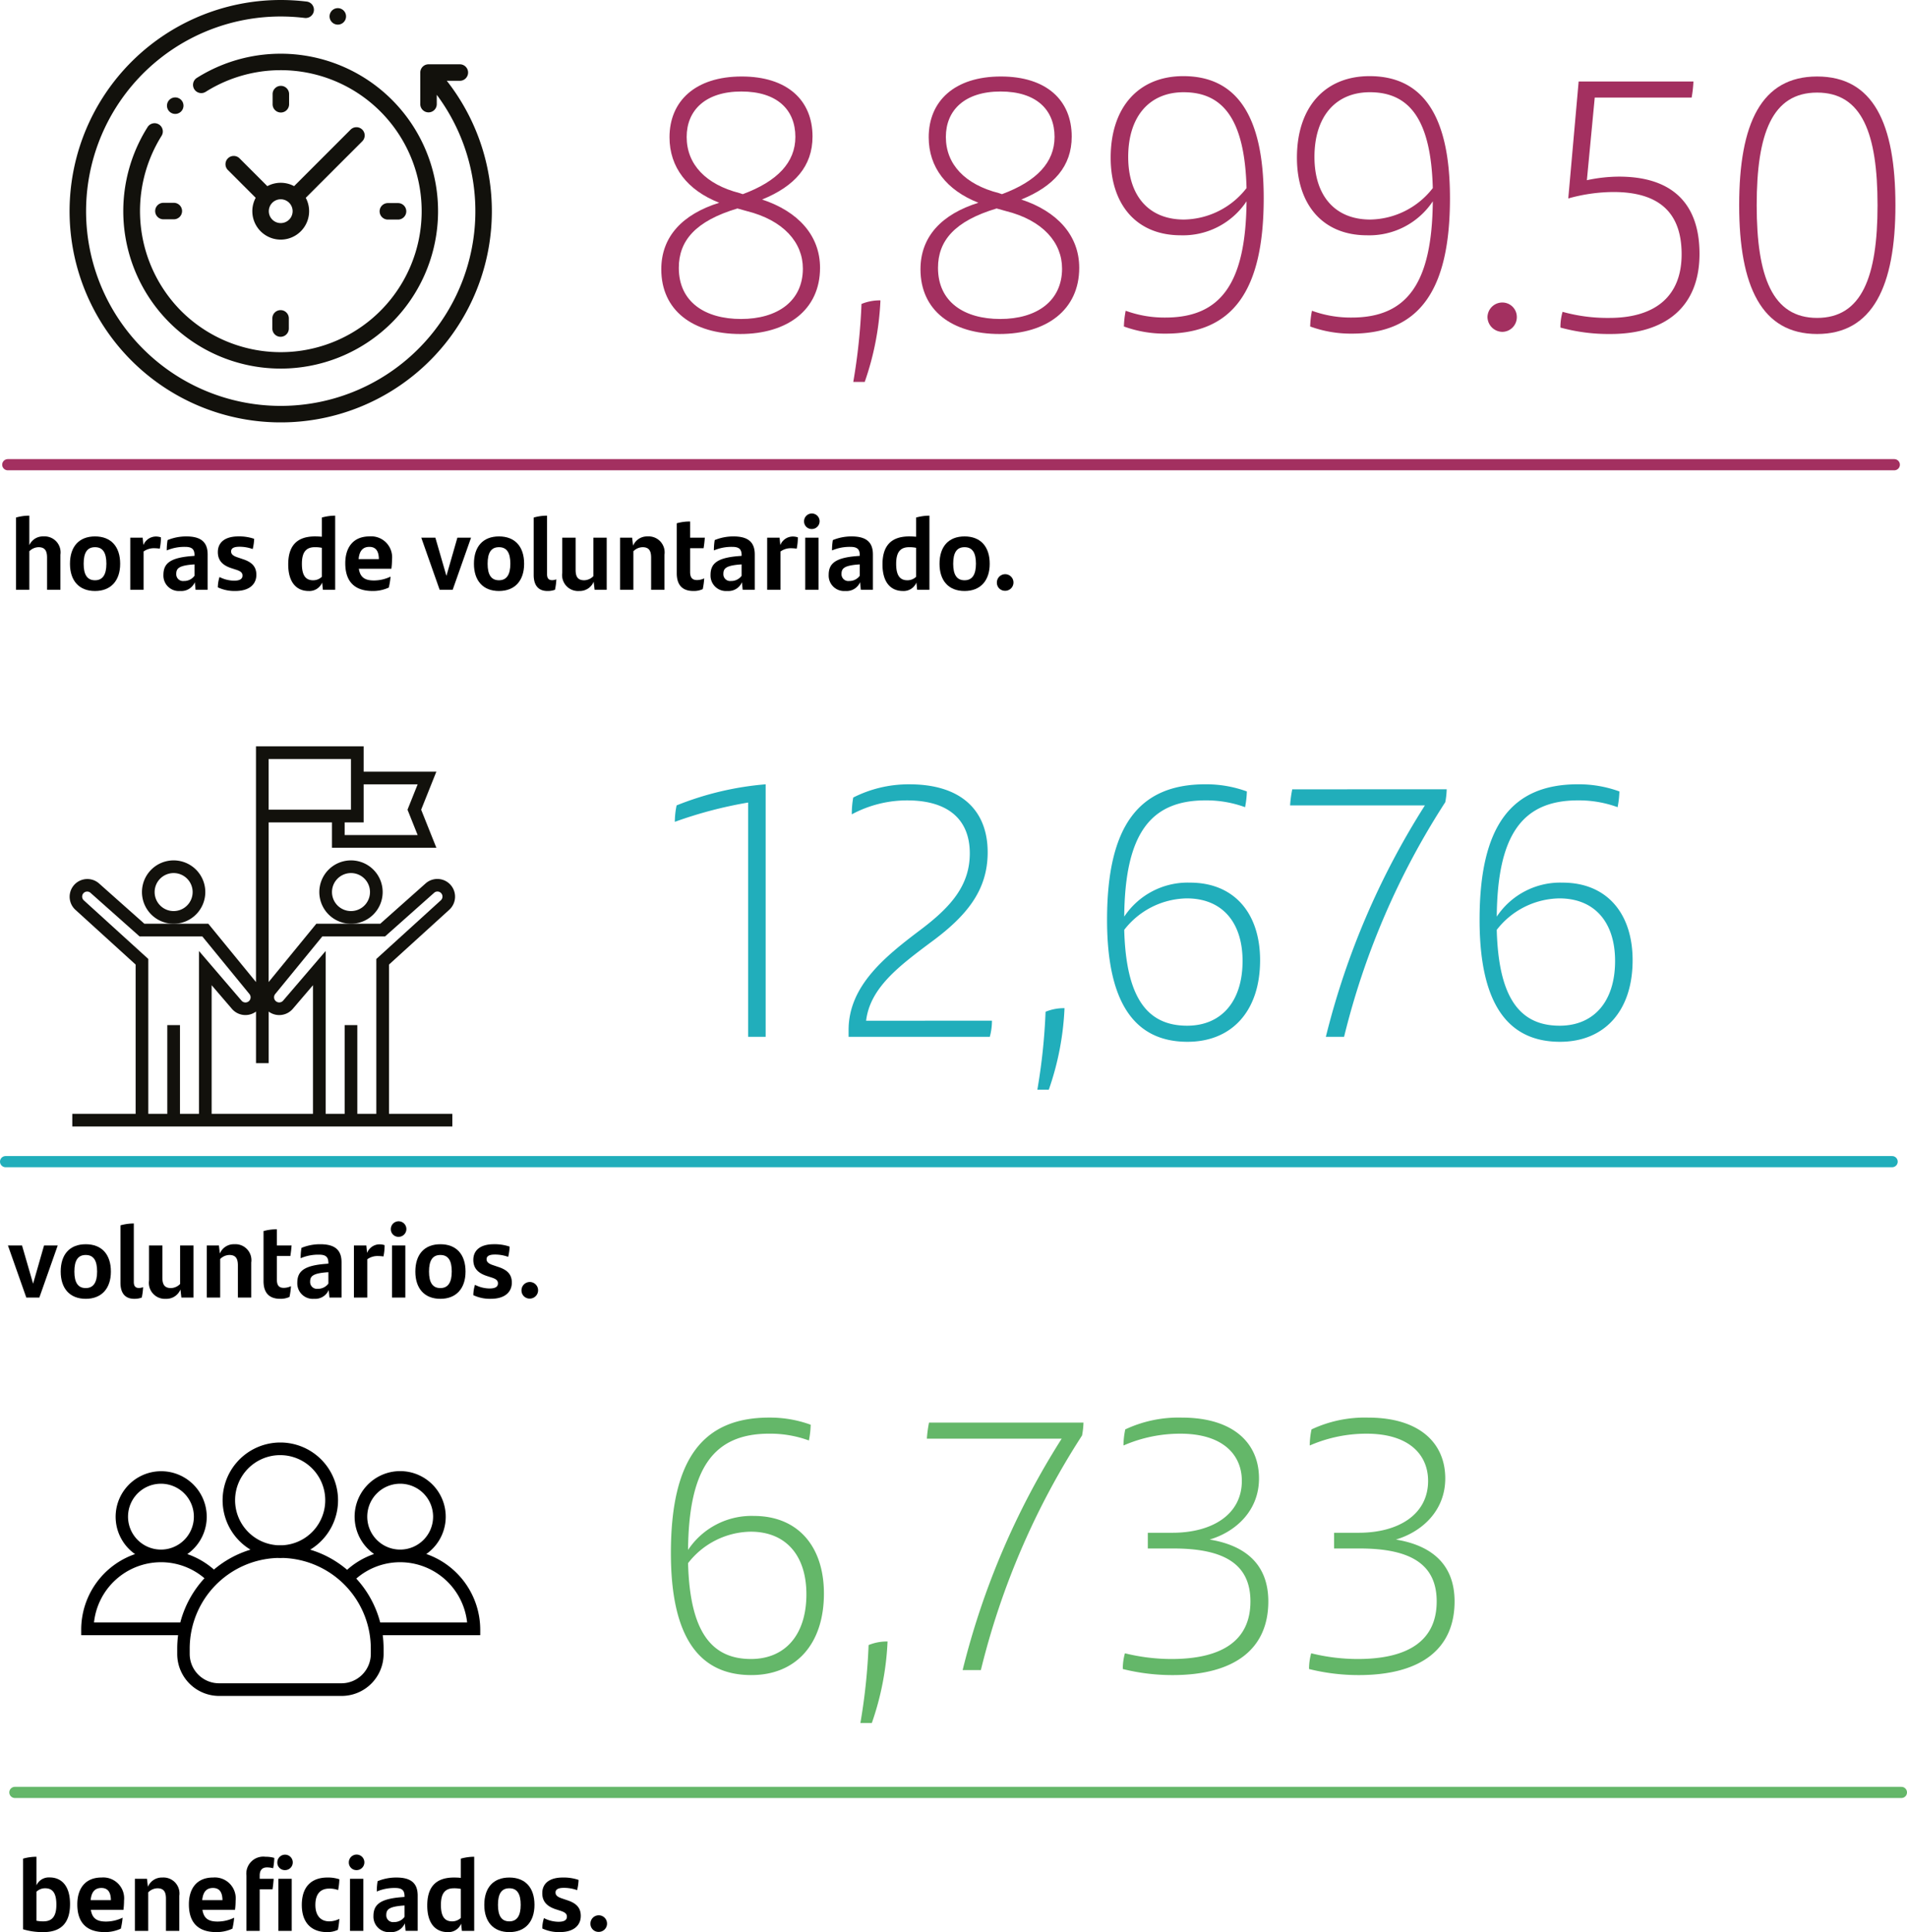 <svg id="Capa_1" data-name="Capa 1" xmlns="http://www.w3.org/2000/svg" viewBox="0 0 256.033 259.325"><path d="M521.375,323.839c0,5.665-4.417,8.881-10.705,8.881-6.385,0-10.609-3.168-10.609-8.688,0-4.416,2.881-7.393,7.776-8.929-4.271-1.681-6.672-4.753-6.672-8.785,0-4.849,3.456-8.16,9.696-8.16,6.097,0,9.505,3.168,9.505,8.064,0,3.984-2.4,6.673-6.769,8.448C518.399,316.255,521.375,319.471,521.375,323.839Zm-2.305.097c0-3.457-2.544-6.481-7.585-7.729l-1.2-.336c-5.616,1.681-7.872,4.32-7.872,7.969,0,4.608,3.552,6.865,8.353,6.865C515.663,330.705,519.071,328.304,519.071,323.936Zm-8.497-10.129.433.144c4.656-1.729,7.057-4.272,7.057-7.681,0-3.648-2.448-6.097-7.249-6.097-4.849,0-7.345,2.545-7.345,6.097C503.469,309.966,506.062,312.655,510.574,313.807Z" transform="translate(-411.277 -287.891)" style="fill:#a33060"/><path d="M526.941,328.688a6.487,6.487,0,0,1,2.544-.479,38.102,38.102,0,0,1-2.111,10.944H525.837A79.738,79.738,0,0,0,526.941,328.688Z" transform="translate(-411.277 -287.891)" style="fill:#a33060"/><path d="M556.174,323.839c0,5.665-4.417,8.881-10.705,8.881-6.385,0-10.609-3.168-10.609-8.688,0-4.416,2.881-7.393,7.776-8.929-4.271-1.681-6.672-4.753-6.672-8.785,0-4.849,3.456-8.16,9.696-8.16,6.097,0,9.505,3.168,9.505,8.064,0,3.984-2.4,6.673-6.769,8.448C553.198,316.255,556.174,319.471,556.174,323.839Zm-2.305.097c0-3.457-2.544-6.481-7.585-7.729l-1.2-.336c-5.616,1.681-7.872,4.32-7.872,7.969,0,4.608,3.552,6.865,8.353,6.865C550.461,330.705,553.87,328.304,553.87,323.936Zm-8.497-10.129.433.144c4.656-1.729,7.057-4.272,7.057-7.681,0-3.648-2.448-6.097-7.249-6.097-4.849,0-7.345,2.545-7.345,6.097C538.268,309.966,540.861,312.655,545.373,313.807Z" transform="translate(-411.277 -287.891)" style="fill:#a33060"/><path d="M580.942,314.479c0,12.48-4.177,18.193-13.201,18.193a15.945,15.945,0,0,1-5.568-.96,12.407,12.407,0,0,1,.239-2.112,15.171,15.171,0,0,0,5.329.912c7.488,0,10.801-4.656,10.896-15.602a10.235,10.235,0,0,1-8.833,4.561c-5.952,0-9.408-4.128-9.408-10.417,0-6.816,3.792-10.944,9.745-10.944C577.149,298.11,580.942,303.198,580.942,314.479Zm-2.305-1.345C578.397,304.11,575.613,300.27,570.189,300.27c-4.561,0-7.44,3.216-7.44,8.688,0,5.185,2.735,8.4,7.488,8.4A10.829,10.829,0,0,0,578.637,313.134Z" transform="translate(-411.277 -287.891)" style="fill:#a33060"/><path d="M605.949,314.479c0,12.48-4.177,18.193-13.201,18.193a15.945,15.945,0,0,1-5.568-.96,12.406,12.406,0,0,1,.239-2.112,15.171,15.171,0,0,0,5.329.912c7.488,0,10.801-4.656,10.896-15.602a10.233,10.233,0,0,1-8.833,4.561c-5.952,0-9.408-4.128-9.408-10.417,0-6.816,3.792-10.944,9.745-10.944C602.156,298.11,605.949,303.198,605.949,314.479Zm-2.305-1.345c-.24-9.024-3.024-12.864-8.448-12.864-4.561,0-7.441,3.216-7.441,8.688,0,5.185,2.736,8.4,7.489,8.4A10.829,10.829,0,0,0,603.644,313.134Z" transform="translate(-411.277 -287.891)" style="fill:#a33060"/><path d="M610.987,330.464a1.988,1.988,0,0,1,2.016-1.969,1.937,1.937,0,0,1,1.921,1.969,1.968,1.968,0,0,1-1.921,1.968A2.019,2.019,0,0,1,610.987,330.464Z" transform="translate(-411.277 -287.891)" style="fill:#a33060"/><path d="M639.452,321.967c0,7.104-4.561,10.753-11.953,10.753a24.504,24.504,0,0,1-6.721-.864,7.481,7.481,0,0,1,.288-2.112,22.441,22.441,0,0,0,6.288.816c5.904,0,9.697-2.688,9.697-8.545,0-5.76-3.217-8.353-9.169-8.353a22.892,22.892,0,0,0-6.049.864l1.393-15.697h15.409a16.406,16.406,0,0,1-.24,2.16H625.387l-1.057,11.089a20.9,20.9,0,0,1,4.32-.48C635.419,311.598,639.452,314.863,639.452,321.967Z" transform="translate(-411.277 -287.891)" style="fill:#a33060"/><path d="M644.777,315.439c0-10.993,2.977-17.281,10.466-17.281,7.536,0,10.513,6.288,10.513,17.281,0,10.896-3.072,17.281-10.513,17.281C647.802,332.72,644.777,326.335,644.777,315.439Zm18.578,0c0-9.601-2.064-15.121-8.112-15.121-6.049,0-8.113,5.521-8.113,15.121s2.112,15.121,8.113,15.121C661.243,330.56,663.355,325.04,663.355,315.439Z" transform="translate(-411.277 -287.891)" style="fill:#a33060"/><path d="M419.388,362.341v4.707h-1.793v-4.314c0-.925-.294-1.4-1.148-1.4a1.785,1.785,0,0,0-1.232.546v5.169h-1.793V357.355a6.378,6.378,0,0,1,1.793-.252v3.964a1.984,1.984,0,0,1,1.905-1.177A2.144,2.144,0,0,1,419.388,362.341Z" transform="translate(-411.277 -287.891)"/><path d="M420.672,363.56c0-2.297,1.205-3.67,3.362-3.67s3.376,1.373,3.376,3.67c0,2.27-1.247,3.656-3.376,3.656C421.891,367.216,420.672,365.83,420.672,363.56Zm4.889,0c0-1.484-.476-2.227-1.526-2.227s-1.527.729-1.527,2.227c0,1.485.49,2.214,1.527,2.214C425.057,365.774,425.561,365.031,425.561,363.56Z" transform="translate(-411.277 -287.891)"/><path d="M432.883,360.016a7.143,7.143,0,0,1-.154,1.514,5.976,5.976,0,0,0-.784-.057,2.349,2.349,0,0,0-1.387.435v5.141h-1.793v-6.99h1.667l.098.995a1.812,1.812,0,0,1,1.598-1.148A2.049,2.049,0,0,1,432.883,360.016Z" transform="translate(-411.277 -287.891)"/><path d="M439.156,362.314v4.734h-1.624l-.099-1.009a1.971,1.971,0,0,1-1.961,1.177,2.076,2.076,0,0,1-2.255-2.157c0-1.541.896-2.312,3.838-2.535l.336-.028v-.084c0-.771-.308-1.12-1.246-1.12a6.059,6.059,0,0,0-2.479.476,8.152,8.152,0,0,1,.111-1.387,6.524,6.524,0,0,1,2.521-.49C438.316,359.89,439.156,360.703,439.156,362.314Zm-1.765,2.857V363.644l-.238.015c-1.919.154-2.213.561-2.213,1.274a.908.908,0,0,0,1.022.938A1.718,1.718,0,0,0,437.391,365.171Z" transform="translate(-411.277 -287.891)"/><path d="M440.525,366.726a4.644,4.644,0,0,1,.225-1.387,4.397,4.397,0,0,0,1.947.49c.771,0,1.135-.224,1.135-.687,0-.378-.238-.588-.854-.784l-.603-.196c-1.135-.364-1.85-.98-1.85-2.171,0-1.232.869-2.102,2.76-2.102a6.169,6.169,0,0,1,2.115.322,6.716,6.716,0,0,1-.196,1.373,5.204,5.204,0,0,0-1.778-.309c-.841,0-1.121.253-1.121.631,0,.364.267.603.925.812l.658.224c1.247.406,1.807,1.037,1.807,2.102,0,1.219-.882,2.171-2.829,2.171A5.237,5.237,0,0,1,440.525,366.726Z" transform="translate(-411.277 -287.891)"/><path d="M456.278,357.103v9.945h-1.652l-.099-.967a1.848,1.848,0,0,1-1.807,1.135c-1.583,0-2.746-1.093-2.746-3.572,0-2.283.967-3.754,3.586-3.754.322,0,.631.015.925.042V357.355A6.675,6.675,0,0,1,456.278,357.103Zm-1.793,8.208v-3.894a4.435,4.435,0,0,0-.938-.084c-1.316,0-1.737.854-1.737,2.241,0,1.526.49,2.199,1.499,2.199A1.661,1.661,0,0,0,454.485,365.311Z" transform="translate(-411.277 -287.891)"/><path d="M463.824,364.233h-4.37c.182,1.162.826,1.568,2.031,1.568a5.148,5.148,0,0,0,2.228-.518,9.31,9.31,0,0,1-.238,1.471,5.055,5.055,0,0,1-2.157.462c-2.605,0-3.685-1.442-3.685-3.726,0-2.073,1.022-3.601,3.25-3.601a2.806,2.806,0,0,1,3.025,3.096A9.706,9.706,0,0,1,463.824,364.233Zm-4.398-1.303h2.718c-.014-.994-.351-1.639-1.274-1.639C459.986,361.291,459.524,361.837,459.425,362.93Z" transform="translate(-411.277 -287.891)"/><path d="M474.52,360.058l-2.466,6.99h-1.751l-2.465-6.99H469.729l1.485,5.127,1.471-5.127Z" transform="translate(-411.277 -287.891)"/><path d="M474.908,363.56c0-2.297,1.205-3.67,3.362-3.67s3.376,1.373,3.376,3.67c0,2.27-1.247,3.656-3.376,3.656C476.126,367.216,474.908,365.83,474.908,363.56Zm4.889,0c0-1.484-.476-2.227-1.526-2.227s-1.527.729-1.527,2.227c0,1.485.49,2.214,1.527,2.214C479.292,365.774,479.796,365.031,479.796,363.56Z" transform="translate(-411.277 -287.891)"/><path d="M482.93,365.059V357.355a6.605,6.605,0,0,1,1.793-.252v7.858c0,.504.183.798.673.798a1.412,1.412,0,0,0,.574-.111,7.907,7.907,0,0,1-.183,1.4,2.705,2.705,0,0,1-1.008.168C483.546,367.216,482.93,366.446,482.93,365.059Z" transform="translate(-411.277 -287.891)"/><path d="M492.734,360.058v6.99h-1.625l-.126-1.078a2.025,2.025,0,0,1-1.947,1.246,2.144,2.144,0,0,1-2.27-2.451v-4.707h1.793v4.314c0,.925.295,1.401,1.148,1.401a1.782,1.782,0,0,0,1.233-.547v-5.169Z" transform="translate(-411.277 -287.891)"/><path d="M500.489,362.341v4.707h-1.793v-4.314c0-.925-.294-1.4-1.148-1.4a1.785,1.785,0,0,0-1.232.546v5.169h-1.793v-6.99h1.625l.126,1.079a2.023,2.023,0,0,1,1.947-1.247A2.144,2.144,0,0,1,500.489,362.341Z" transform="translate(-411.277 -287.891)"/><path d="M504.856,365.746a2.283,2.283,0,0,0,.967-.224,9.509,9.509,0,0,1-.196,1.442,2.846,2.846,0,0,1-1.247.252c-1.442,0-2.241-.756-2.241-2.381v-6.71a6.443,6.443,0,0,1,1.793-.238v2.171h1.976c-.042.49-.084.911-.168,1.415h-1.808v3.166C503.931,365.41,504.211,365.746,504.856,365.746Z" transform="translate(-411.277 -287.891)"/><path d="M512.613,362.314v4.734h-1.624l-.099-1.009a1.971,1.971,0,0,1-1.961,1.177,2.076,2.076,0,0,1-2.255-2.157c0-1.541.896-2.312,3.838-2.535l.336-.028v-.084c0-.771-.308-1.12-1.246-1.12a6.059,6.059,0,0,0-2.479.476,8.152,8.152,0,0,1,.111-1.387,6.524,6.524,0,0,1,2.521-.49C511.773,359.89,512.613,360.703,512.613,362.314Zm-1.765,2.857V363.644l-.238.015c-1.919.154-2.213.561-2.213,1.274a.908.908,0,0,0,1.022.938A1.718,1.718,0,0,0,510.848,365.171Z" transform="translate(-411.277 -287.891)"/><path d="M518.394,360.016a7.144,7.144,0,0,1-.154,1.514,5.976,5.976,0,0,0-.784-.057,2.349,2.349,0,0,0-1.387.435v5.141h-1.793v-6.99h1.667l.098.995a1.812,1.812,0,0,1,1.597-1.148A2.052,2.052,0,0,1,518.394,360.016Z" transform="translate(-411.277 -287.891)"/><path d="M519.231,357.845a1.043,1.043,0,1,1,1.051,1.051A1.016,1.016,0,0,1,519.231,357.845Zm.154,2.213h1.793v6.99h-1.793Z" transform="translate(-411.277 -287.891)"/><path d="M528.474,362.314v4.734h-1.624l-.099-1.009a1.971,1.971,0,0,1-1.961,1.177,2.076,2.076,0,0,1-2.255-2.157c0-1.541.896-2.312,3.838-2.535l.336-.028v-.084c0-.771-.308-1.12-1.246-1.12a6.059,6.059,0,0,0-2.479.476,8.153,8.153,0,0,1,.111-1.387,6.524,6.524,0,0,1,2.521-.49C527.634,359.89,528.474,360.703,528.474,362.314Zm-1.765,2.857V363.644l-.238.015c-1.919.154-2.213.561-2.213,1.274a.908.908,0,0,0,1.022.938A1.718,1.718,0,0,0,526.709,365.171Z" transform="translate(-411.277 -287.891)"/><path d="M536.063,357.103v9.945h-1.652l-.099-.967a1.848,1.848,0,0,1-1.807,1.135c-1.583,0-2.746-1.093-2.746-3.572,0-2.283.967-3.754,3.586-3.754.322,0,.631.015.925.042V357.355A6.675,6.675,0,0,1,536.063,357.103Zm-1.793,8.208v-3.894a4.436,4.436,0,0,0-.938-.084c-1.316,0-1.737.854-1.737,2.241,0,1.526.49,2.199,1.499,2.199A1.661,1.661,0,0,0,534.27,365.311Z" transform="translate(-411.277 -287.891)"/><path d="M537.417,363.56c0-2.297,1.205-3.67,3.362-3.67s3.376,1.373,3.376,3.67c0,2.27-1.247,3.656-3.376,3.656C538.635,367.216,537.417,365.83,537.417,363.56Zm4.889,0c0-1.484-.476-2.227-1.526-2.227s-1.527.729-1.527,2.227c0,1.485.49,2.214,1.527,2.214C541.801,365.774,542.305,365.031,542.305,363.56Z" transform="translate(-411.277 -287.891)"/><path d="M545.117,366.082a1.114,1.114,0,1,1,1.121,1.106A1.087,1.087,0,0,1,545.117,366.082Z" transform="translate(-411.277 -287.891)"/><path d="M471.264,298.735h1.752a1.106,1.106,0,0,0,0-2.213h-4.205a1.107,1.107,0,0,0-1.107,1.106v4.205a1.107,1.107,0,1,0,2.213,0v-1.217a26.133,26.133,0,1,1-20.95-10.512,26.659,26.659,0,0,1,3.188.192,1.107,1.107,0,1,0,.267-2.197,28.815,28.815,0,0,0-3.455-.208,28.347,28.347,0,1,0,22.297,10.844" transform="translate(-411.277 -287.891)" style="fill:#12110c"/><path d="M432.623,304.601a1.107,1.107,0,0,0-1.527.343,21.131,21.131,0,1,0,6.614-6.6,1.106,1.106,0,0,0,1.18,1.872,18.924,18.924,0,1,1-3.303,29.401,19.043,19.043,0,0,1-2.621-23.489,1.107,1.107,0,0,0-.343-1.527" transform="translate(-411.277 -287.891)" style="fill:#12110c"/><path d="M463.352,317.362h1.365a1.106,1.106,0,0,0,0-2.213h-1.365a1.106,1.106,0,0,0,0,2.213" transform="translate(-411.277 -287.891)" style="fill:#12110c"/><path d="M432.11,316.219a1.107,1.107,0,0,0,1.106,1.107h1.365a1.107,1.107,0,1,0,0-2.213h-1.365a1.106,1.106,0,0,0-1.106,1.106" transform="translate(-411.277 -287.891)" style="fill:#12110c"/><path d="M450.091,301.852v-1.365a1.107,1.107,0,0,0-2.213,0v1.365a1.107,1.107,0,1,0,2.213,0" transform="translate(-411.277 -287.891)" style="fill:#12110c"/><path d="M447.842,330.623v1.365a1.106,1.106,0,0,0,2.213,0v-1.365a1.106,1.106,0,1,0-2.213,0" transform="translate(-411.277 -287.891)" style="fill:#12110c"/><path d="M450.565,316.238a1.598,1.598,0,1,1-1.599-1.6,1.6,1.6,0,0,1,1.599,1.6m-7.145-7.112a1.107,1.107,0,0,0-1.565,1.565l3.75,3.75a3.812,3.812,0,1,0,6.723,0l7.567-7.567a1.107,1.107,0,1,0-1.565-1.565l-7.567,7.567a3.804,3.804,0,0,0-3.593,0Z" transform="translate(-411.277 -287.891)" style="fill:#12110c"/><path d="M435.586,302.857a1.107,1.107,0,1,0-.782.324,1.11,1.11,0,0,0,.782-.324" transform="translate(-411.277 -287.891)" style="fill:#12110c"/><path d="M456.631,291.197a1.106,1.106,0,1,0-.782-.324,1.112,1.112,0,0,0,.782.324" transform="translate(-411.277 -287.891)" style="fill:#12110c"/><line x1="1.043" y1="62.372" x2="254.328" y2="62.372" style="fill:none;stroke:#a33060;stroke-linecap:round;stroke-linejoin:round;stroke-width:1.5px"/><path d="M514.073,393.158v33.89h-2.353V395.606a56.97,56.97,0,0,0-9.841,2.591,10.692,10.692,0,0,1,.24-2.208A41.105,41.105,0,0,1,514.073,393.158Z" transform="translate(-411.277 -287.891)" style="fill:#21aebb"/><path d="M544.457,424.888a8.337,8.337,0,0,1-.288,2.16H525.208v-.912c0-5.952,4.944-9.889,9.648-13.441,4.08-3.072,6.625-5.952,6.625-10.272,0-4.561-2.929-7.104-8.401-7.104a15.702,15.702,0,0,0-7.44,1.872,12.24,12.24,0,0,1,.192-2.256,16.459,16.459,0,0,1,7.536-1.775c7.009,0,10.513,3.552,10.513,9.12,0,5.137-2.832,8.593-7.776,12.193-4.225,3.168-8.017,6.049-8.545,10.417Z" transform="translate(-411.277 -287.891)" style="fill:#21aebb"/><path d="M551.654,423.688a6.487,6.487,0,0,1,2.544-.479,38.102,38.102,0,0,1-2.111,10.944h-1.536A79.738,79.738,0,0,0,551.654,423.688Z" transform="translate(-411.277 -287.891)" style="fill:#21aebb"/><path d="M580.456,416.775c0,6.816-3.792,10.944-9.745,10.944-7.008,0-10.801-5.088-10.801-16.369,0-12.481,4.177-18.193,13.201-18.193a15.945,15.945,0,0,1,5.568.96,12.406,12.406,0,0,1-.239,2.112,15.171,15.171,0,0,0-5.329-.912c-7.488,0-10.801,4.656-10.896,15.601a10.233,10.233,0,0,1,8.832-4.561C577,406.358,580.456,410.486,580.456,416.775Zm-2.353.096c0-5.185-2.735-8.4-7.488-8.4a10.831,10.831,0,0,0-8.4,4.224c.239,9.025,3.024,12.865,8.448,12.865C575.223,425.56,578.103,422.344,578.103,416.871Z" transform="translate(-411.277 -287.891)" style="fill:#21aebb"/><path d="M605.51,393.83a10.616,10.616,0,0,1-.191,1.729,102.813,102.813,0,0,0-13.586,31.49h-2.448a104.619,104.619,0,0,1,13.298-31.058H584.485a16.537,16.537,0,0,1,.288-2.16Z" transform="translate(-411.277 -287.891)" style="fill:#21aebb"/><path d="M630.471,416.775c0,6.816-3.792,10.944-9.745,10.944-7.008,0-10.801-5.088-10.801-16.369,0-12.481,4.177-18.193,13.202-18.193a15.945,15.945,0,0,1,5.568.96,12.407,12.407,0,0,1-.239,2.112,15.171,15.171,0,0,0-5.329-.912c-7.488,0-10.801,4.656-10.897,15.601a10.234,10.234,0,0,1,8.833-4.561C627.015,406.358,630.471,410.486,630.471,416.775Zm-2.353.096c0-5.185-2.735-8.4-7.488-8.4a10.832,10.832,0,0,0-8.401,4.224c.24,9.025,3.025,12.865,8.449,12.865C625.238,425.56,628.118,422.344,628.118,416.871Z" transform="translate(-411.277 -287.891)" style="fill:#21aebb"/><path d="M419.026,455.058l-2.466,6.99h-1.751l-2.465-6.99h1.891l1.485,5.127,1.471-5.127Z" transform="translate(-411.277 -287.891)"/><path d="M419.427,458.56c0-2.297,1.205-3.67,3.362-3.67s3.376,1.373,3.376,3.67c0,2.27-1.247,3.656-3.376,3.656C420.646,462.216,419.427,460.829,419.427,458.56Zm4.889,0c0-1.484-.476-2.227-1.526-2.227s-1.527.729-1.527,2.227c0,1.485.49,2.214,1.527,2.214C423.812,460.773,424.316,460.03,424.316,458.56Z" transform="translate(-411.277 -287.891)"/><path d="M427.45,460.059v-7.704a6.605,6.605,0,0,1,1.793-.252v7.858c0,.504.183.798.673.798a1.412,1.412,0,0,0,.574-.111,7.908,7.908,0,0,1-.183,1.4,2.704,2.704,0,0,1-1.008.168C428.066,462.216,427.45,461.445,427.45,460.059Z" transform="translate(-411.277 -287.891)"/><path d="M437.253,455.058v6.99h-1.625l-.126-1.078a2.025,2.025,0,0,1-1.947,1.246,2.144,2.144,0,0,1-2.27-2.451v-4.707h1.793v4.314c0,.925.295,1.401,1.148,1.401a1.782,1.782,0,0,0,1.233-.547v-5.169Z" transform="translate(-411.277 -287.891)"/><path d="M445.009,457.341v4.707h-1.793V457.733c0-.925-.294-1.4-1.148-1.4a1.785,1.785,0,0,0-1.232.546v5.169h-1.793v-6.99h1.625l.126,1.079a2.023,2.023,0,0,1,1.947-1.247A2.144,2.144,0,0,1,445.009,457.341Z" transform="translate(-411.277 -287.891)"/><path d="M449.375,460.745a2.283,2.283,0,0,0,.967-.224,9.512,9.512,0,0,1-.196,1.442,2.846,2.846,0,0,1-1.247.252c-1.442,0-2.241-.756-2.241-2.381v-6.71a6.443,6.443,0,0,1,1.793-.238v2.171h1.976c-.042.49-.084.911-.168,1.415h-1.808v3.166C448.451,460.409,448.731,460.745,449.375,460.745Z" transform="translate(-411.277 -287.891)"/><path d="M457.132,457.313v4.734h-1.624l-.099-1.009a1.971,1.971,0,0,1-1.961,1.177,2.076,2.076,0,0,1-2.255-2.157c0-1.541.896-2.312,3.838-2.535l.336-.028v-.084c0-.771-.308-1.12-1.246-1.12a6.059,6.059,0,0,0-2.479.476,8.152,8.152,0,0,1,.111-1.387,6.524,6.524,0,0,1,2.521-.49C456.292,454.89,457.132,455.702,457.132,457.313Zm-1.765,2.857v-1.527l-.238.015c-1.919.154-2.213.561-2.213,1.274a.908.908,0,0,0,1.022.938A1.718,1.718,0,0,0,455.368,460.171Z" transform="translate(-411.277 -287.891)"/><path d="M462.914,455.016a7.144,7.144,0,0,1-.154,1.514,5.978,5.978,0,0,0-.784-.057,2.349,2.349,0,0,0-1.387.435v5.141h-1.793v-6.99h1.667l.098.995a1.812,1.812,0,0,1,1.597-1.148A2.052,2.052,0,0,1,462.914,455.016Z" transform="translate(-411.277 -287.891)"/><path d="M463.751,452.845a1.043,1.043,0,1,1,1.051,1.051A1.016,1.016,0,0,1,463.751,452.845Zm.154,2.213h1.793v6.99h-1.793Z" transform="translate(-411.277 -287.891)"/><path d="M467.041,458.56c0-2.297,1.205-3.67,3.362-3.67s3.376,1.373,3.376,3.67c0,2.27-1.247,3.656-3.376,3.656C468.259,462.216,467.041,460.829,467.041,458.56Zm4.889,0c0-1.484-.476-2.227-1.526-2.227s-1.527.729-1.527,2.227c0,1.485.49,2.214,1.527,2.214C471.425,460.773,471.929,460.03,471.929,458.56Z" transform="translate(-411.277 -287.891)"/><path d="M474.825,461.726a4.643,4.643,0,0,1,.225-1.387,4.397,4.397,0,0,0,1.947.49c.771,0,1.135-.224,1.135-.687,0-.378-.238-.588-.854-.784l-.603-.196c-1.135-.364-1.85-.98-1.85-2.171,0-1.232.869-2.102,2.76-2.102a6.169,6.169,0,0,1,2.115.322,6.717,6.717,0,0,1-.196,1.373,5.204,5.204,0,0,0-1.778-.309c-.841,0-1.121.253-1.121.631,0,.364.267.603.925.812l.658.224c1.247.406,1.807,1.037,1.807,2.102,0,1.219-.882,2.171-2.829,2.171A5.237,5.237,0,0,1,474.825,461.726Z" transform="translate(-411.277 -287.891)"/><path d="M481.293,461.081a1.114,1.114,0,1,1,1.121,1.106A1.087,1.087,0,0,1,481.293,461.081Z" transform="translate(-411.277 -287.891)"/><line x1="0.75" y1="155.915" x2="254.035" y2="155.915" style="fill:none;stroke:#21aebb;stroke-linecap:round;stroke-linejoin:round;stroke-width:1.5px"/><path d="M458.401,405.072a2.551,2.551,0,1,0,2.551,2.551,2.551,2.551,0,0,0-2.551-2.551m0,6.803a4.252,4.252,0,1,1,4.252-4.252,4.252,4.252,0,0,1-4.252,4.252" transform="translate(-411.277 -287.891)" style="fill:#12110c"/><path d="M434.589,405.072a2.551,2.551,0,1,0,2.551,2.551,2.551,2.551,0,0,0-2.551-2.551m0,6.803a4.252,4.252,0,1,1,4.252-4.252,4.252,4.252,0,0,1-4.252,4.252" transform="translate(-411.277 -287.891)" style="fill:#12110c"/><path d="M461.802,437.387h-2.551v-11.905H457.55v11.905h-2.551v-21.855l-5.71,6.663a.691.691,0,0,1-.909.122.68.68,0,0,1-.3-.471.689.689,0,0,1,.148-.539l6.324-7.731h8.424l6.587-5.856a.662.662,0,0,1,.532-.164.669.669,0,0,1,.477.3.676.676,0,0,1-.106.87l-8.664,7.876Zm-8.504,0h-13.606v-17.263l2.721,3.172a2.392,2.392,0,0,0,3.146.43c.032-.021.059-.048.09-.071v6.929h1.701v-6.927c.032.024.06.053.094.075a2.393,2.393,0,0,0,3.14-.433l2.714-3.175Zm-15.307,0h-2.551v-11.905h-1.701v11.905h-2.551v-20.785l-8.664-7.873a.681.681,0,0,1-.103-.875.673.673,0,0,1,1.005-.131l6.589,5.853h8.423l6.324,7.729a.691.691,0,1,1-1.06.888l-5.711-6.661Zm9.354-47.622h11.055v6.803H447.345Zm12.756,3.402h7.248l-1.36,3.401,1.36,3.402H457.55v-1.701h2.551Zm3.402,24.187,8.107-7.37a2.376,2.376,0,0,0-3.175-3.535l-6.106,5.426h-8.583l-6.401,7.824v-21.43h8.504v3.402h14.012l-2.04-5.103,2.04-5.102h-9.76v-3.402h-14.456v31.635l-6.4-7.824h-8.584l-6.106-5.427a2.377,2.377,0,0,0-3.176,3.536l8.108,7.37v20.033h-8.504v1.701h51.024v-1.701h-8.504Z" transform="translate(-411.277 -287.891)" style="fill:#12110c"/><path d="M521.897,501.775c0,6.816-3.792,10.944-9.745,10.944-7.008,0-10.801-5.088-10.801-16.369,0-12.481,4.177-18.193,13.201-18.193a15.945,15.945,0,0,1,5.568.96,12.407,12.407,0,0,1-.239,2.112,15.171,15.171,0,0,0-5.329-.912c-7.488,0-10.801,4.656-10.896,15.602a10.233,10.233,0,0,1,8.832-4.561C518.441,491.358,521.897,495.486,521.897,501.775Zm-2.353.096c0-5.185-2.735-8.4-7.488-8.4a10.831,10.831,0,0,0-8.4,4.224c.239,9.025,3.024,12.865,8.448,12.865C516.665,510.56,519.544,507.344,519.544,501.871Z" transform="translate(-411.277 -287.891)" style="fill:#64b769"/><path d="M527.895,508.688a6.488,6.488,0,0,1,2.545-.479,38.132,38.132,0,0,1-2.112,10.944H526.792A79.571,79.571,0,0,0,527.895,508.688Z" transform="translate(-411.277 -287.891)" style="fill:#64b769"/><path d="M556.744,478.829a10.616,10.616,0,0,1-.191,1.729,102.82,102.82,0,0,0-13.586,31.49h-2.448a104.626,104.626,0,0,1,13.298-31.059H535.718a16.537,16.537,0,0,1,.288-2.16Z" transform="translate(-411.277 -287.891)" style="fill:#64b769"/><path d="M581.56,502.831c0,6.337-4.465,9.889-12.865,9.889a27.61,27.61,0,0,1-6.673-.815,7.723,7.723,0,0,1,.288-2.112,26.169,26.169,0,0,0,6.24.768c6.961,0,10.609-2.592,10.609-7.729,0-4.896-3.36-7.104-10.321-7.104h-3.456v-2.112h3.312c5.328,0,9.312-2.448,9.312-6.961,0-3.504-2.544-6.336-8.257-6.336a19.045,19.045,0,0,0-7.633,1.584,10.476,10.476,0,0,1,.24-2.16,16.835,16.835,0,0,1,7.585-1.584c6.96,0,10.369,3.456,10.369,8.16,0,4.417-3.217,7.201-6.625,8.209C578.343,495.294,581.56,497.742,581.56,502.831Z" transform="translate(-411.277 -287.891)" style="fill:#64b769"/><path d="M606.567,502.831c0,6.337-4.465,9.889-12.865,9.889a27.61,27.61,0,0,1-6.673-.815,7.723,7.723,0,0,1,.288-2.112,26.169,26.169,0,0,0,6.24.768c6.961,0,10.609-2.592,10.609-7.729,0-4.896-3.36-7.104-10.321-7.104h-3.456v-2.112h3.312c5.328,0,9.312-2.448,9.312-6.961,0-3.504-2.544-6.336-8.257-6.336a19.045,19.045,0,0,0-7.633,1.584,10.408,10.408,0,0,1,.24-2.16,16.835,16.835,0,0,1,7.585-1.584c6.96,0,10.369,3.456,10.369,8.16,0,4.417-3.217,7.201-6.625,8.209C603.35,495.294,606.567,497.742,606.567,502.831Z" transform="translate(-411.277 -287.891)" style="fill:#64b769"/><path d="M420.68,543.448c0,2.283-.967,3.768-3.586,3.768a9.15,9.15,0,0,1-2.718-.378v-9.483a6.6,6.6,0,0,1,1.793-.252v3.838a1.823,1.823,0,0,1,1.765-1.064C419.517,539.876,420.68,540.982,420.68,543.448Zm-1.835.084c0-1.541-.49-2.199-1.499-2.199a1.661,1.661,0,0,0-1.177.462v3.895a4.507,4.507,0,0,0,.938.084C418.424,545.773,418.845,544.904,418.845,543.532Z" transform="translate(-411.277 -287.891)"/><path d="M427.847,544.232h-4.37c.182,1.162.826,1.568,2.031,1.568a5.148,5.148,0,0,0,2.228-.518,9.31,9.31,0,0,1-.238,1.471,5.055,5.055,0,0,1-2.157.462c-2.605,0-3.685-1.442-3.685-3.726,0-2.073,1.022-3.601,3.25-3.601a2.806,2.806,0,0,1,3.025,3.096A9.706,9.706,0,0,1,427.847,544.232Zm-4.398-1.303h2.718c-.014-.994-.351-1.639-1.274-1.639C424.009,541.291,423.547,541.837,423.449,542.93Z" transform="translate(-411.277 -287.891)"/><path d="M435.351,542.341v4.707h-1.793V542.733c0-.925-.294-1.4-1.148-1.4a1.785,1.785,0,0,0-1.232.546v5.169h-1.793v-6.99h1.625l.126,1.079a2.023,2.023,0,0,1,1.947-1.247A2.144,2.144,0,0,1,435.351,542.341Z" transform="translate(-411.277 -287.891)"/><path d="M442.827,544.232h-4.37c.183,1.162.826,1.568,2.031,1.568a5.148,5.148,0,0,0,2.228-.518,9.424,9.424,0,0,1-.238,1.471,5.055,5.055,0,0,1-2.157.462c-2.605,0-3.685-1.442-3.685-3.726,0-2.073,1.022-3.601,3.25-3.601a2.806,2.806,0,0,1,3.025,3.096A9.706,9.706,0,0,1,442.827,544.232Zm-4.398-1.303H441.146c-.014-.994-.351-1.639-1.274-1.639C438.989,541.291,438.527,541.837,438.428,542.93Z" transform="translate(-411.277 -287.891)"/><path d="M446.143,540.058H448.02c-.028.448-.084.967-.154,1.415h-1.723v5.575h-1.779v-7.396a2.28,2.28,0,0,1,2.55-2.549,4.145,4.145,0,0,1,1.19.154,8.311,8.311,0,0,1-.154,1.387,3.172,3.172,0,0,0-.826-.112c-.631,0-.98.351-.98,1.093Zm2.367-2.213a1.037,1.037,0,1,1,1.051,1.051A1.008,1.008,0,0,1,448.51,537.845Zm.14,2.213h1.793v6.99h-1.793Z" transform="translate(-411.277 -287.891)"/><path d="M451.797,543.574c0-2.535,1.373-3.685,3.446-3.685a4.746,4.746,0,0,1,1.597.238,8.324,8.324,0,0,1-.168,1.443,3.34,3.34,0,0,0-1.177-.196c-1.232,0-1.877.756-1.877,2.199,0,1.442.729,2.199,1.863,2.199a2.99,2.99,0,0,0,1.358-.337,10.834,10.834,0,0,1-.196,1.472,3.254,3.254,0,0,1-1.456.308C453.142,547.216,451.797,546.012,451.797,543.574Z" transform="translate(-411.277 -287.891)"/><path d="M458.112,537.845a1.043,1.043,0,1,1,1.051,1.051A1.016,1.016,0,0,1,458.112,537.845Zm.154,2.213h1.793v6.99h-1.793Z" transform="translate(-411.277 -287.891)"/><path d="M467.355,542.313v4.734h-1.624l-.099-1.009a1.971,1.971,0,0,1-1.961,1.177,2.076,2.076,0,0,1-2.255-2.157c0-1.541.896-2.312,3.838-2.535l.336-.028v-.084c0-.771-.308-1.12-1.246-1.12a6.059,6.059,0,0,0-2.479.476,8.153,8.153,0,0,1,.111-1.387,6.524,6.524,0,0,1,2.521-.49C466.515,539.89,467.355,540.702,467.355,542.313Zm-1.765,2.857v-1.527l-.238.015c-1.919.154-2.213.561-2.213,1.274a.908.908,0,0,0,1.022.938A1.718,1.718,0,0,0,465.59,545.171Z" transform="translate(-411.277 -287.891)"/><path d="M474.943,537.103v9.945h-1.653l-.098-.967a1.847,1.847,0,0,1-1.807,1.135c-1.583,0-2.746-1.093-2.746-3.572,0-2.283.967-3.754,3.586-3.754.322,0,.631.015.925.042v-2.577A6.68,6.68,0,0,1,474.943,537.103Zm-1.793,8.208V541.417a4.435,4.435,0,0,0-.938-.084c-1.316,0-1.737.854-1.737,2.241,0,1.526.49,2.199,1.499,2.199A1.661,1.661,0,0,0,473.15,545.311Z" transform="translate(-411.277 -287.891)"/><path d="M476.297,543.56c0-2.297,1.205-3.67,3.362-3.67s3.376,1.373,3.376,3.67c0,2.27-1.247,3.656-3.376,3.656C477.516,547.216,476.297,545.829,476.297,543.56Zm4.889,0c0-1.484-.476-2.227-1.526-2.227s-1.527.729-1.527,2.227c0,1.485.49,2.214,1.527,2.214C480.682,545.773,481.186,545.03,481.186,543.56Z" transform="translate(-411.277 -287.891)"/><path d="M484.082,546.726a4.644,4.644,0,0,1,.225-1.387,4.397,4.397,0,0,0,1.947.49c.771,0,1.135-.224,1.135-.687,0-.378-.238-.588-.854-.784l-.603-.196c-1.135-.364-1.85-.98-1.85-2.171,0-1.232.869-2.102,2.76-2.102a6.169,6.169,0,0,1,2.115.322,6.716,6.716,0,0,1-.196,1.373,5.204,5.204,0,0,0-1.778-.309c-.841,0-1.121.253-1.121.631,0,.364.267.603.925.812l.658.224c1.247.406,1.807,1.037,1.807,2.102,0,1.219-.882,2.171-2.829,2.171A5.237,5.237,0,0,1,484.082,546.726Z" transform="translate(-411.277 -287.891)"/><path d="M490.549,546.081a1.114,1.114,0,1,1,1.121,1.106A1.087,1.087,0,0,1,490.549,546.081Z" transform="translate(-411.277 -287.891)"/><line x1="1.998" y1="240.576" x2="255.283" y2="240.576" style="fill:none;stroke:#64b769;stroke-linecap:round;stroke-linejoin:round;stroke-width:1.5px"/><path d="M462.323,505.658a13.877,13.877,0,0,0-3.212-5.893,9.01,9.01,0,0,1,5.83-2.195h.127a9.058,9.058,0,0,1,8.925,8.088Zm-1.262,4.219a3.949,3.949,0,0,1-3.943,3.943h-16.43a3.949,3.949,0,0,1-3.943-3.943v-.721a12.176,12.176,0,0,1,11.797-12.158c.117.011.244.011.361.011.116,0,.244,0,.36-.011a12.177,12.177,0,0,1,11.798,12.158Zm-25.578-4.219h-11.586a9.058,9.058,0,0,1,8.925-8.088h.128a8.968,8.968,0,0,1,5.777,2.152,13.915,13.915,0,0,0-3.244,5.936m-7.017-14.204a4.42,4.42,0,1,1,4.505,4.42h-.17a4.42,4.42,0,0,1-4.335-4.42m14.374-2.205a6.052,6.052,0,1,1,6.402,6.042h-.7a6.06,6.06,0,0,1-5.702-6.042m17.744,2.205a4.42,4.42,0,1,1,4.505,4.42h-.169a4.413,4.413,0,0,1-4.336-4.42m7.929,5.014a6.116,6.116,0,1,0-7.017,0,10.593,10.593,0,0,0-3.615,2.12,13.706,13.706,0,0,0-4.961-2.703,7.749,7.749,0,1,0-8.013,0,13.81,13.81,0,0,0-4.908,2.671,10.684,10.684,0,0,0-3.573-2.077,6.115,6.115,0,1,0-7.017,0,10.735,10.735,0,0,0-7.229,10.144v.7a.045.045,0,0,0,.042.042h12.964a14.297,14.297,0,0,0-.116,1.791v.721a5.636,5.636,0,0,0,5.639,5.639h16.43a5.636,5.636,0,0,0,5.639-5.639v-.721a14.295,14.295,0,0,0-.116-1.791h13.049a.045.045,0,0,0,.042-.042v-.7a10.777,10.777,0,0,0-7.24-10.155" transform="translate(-411.277 -287.891)"/></svg>